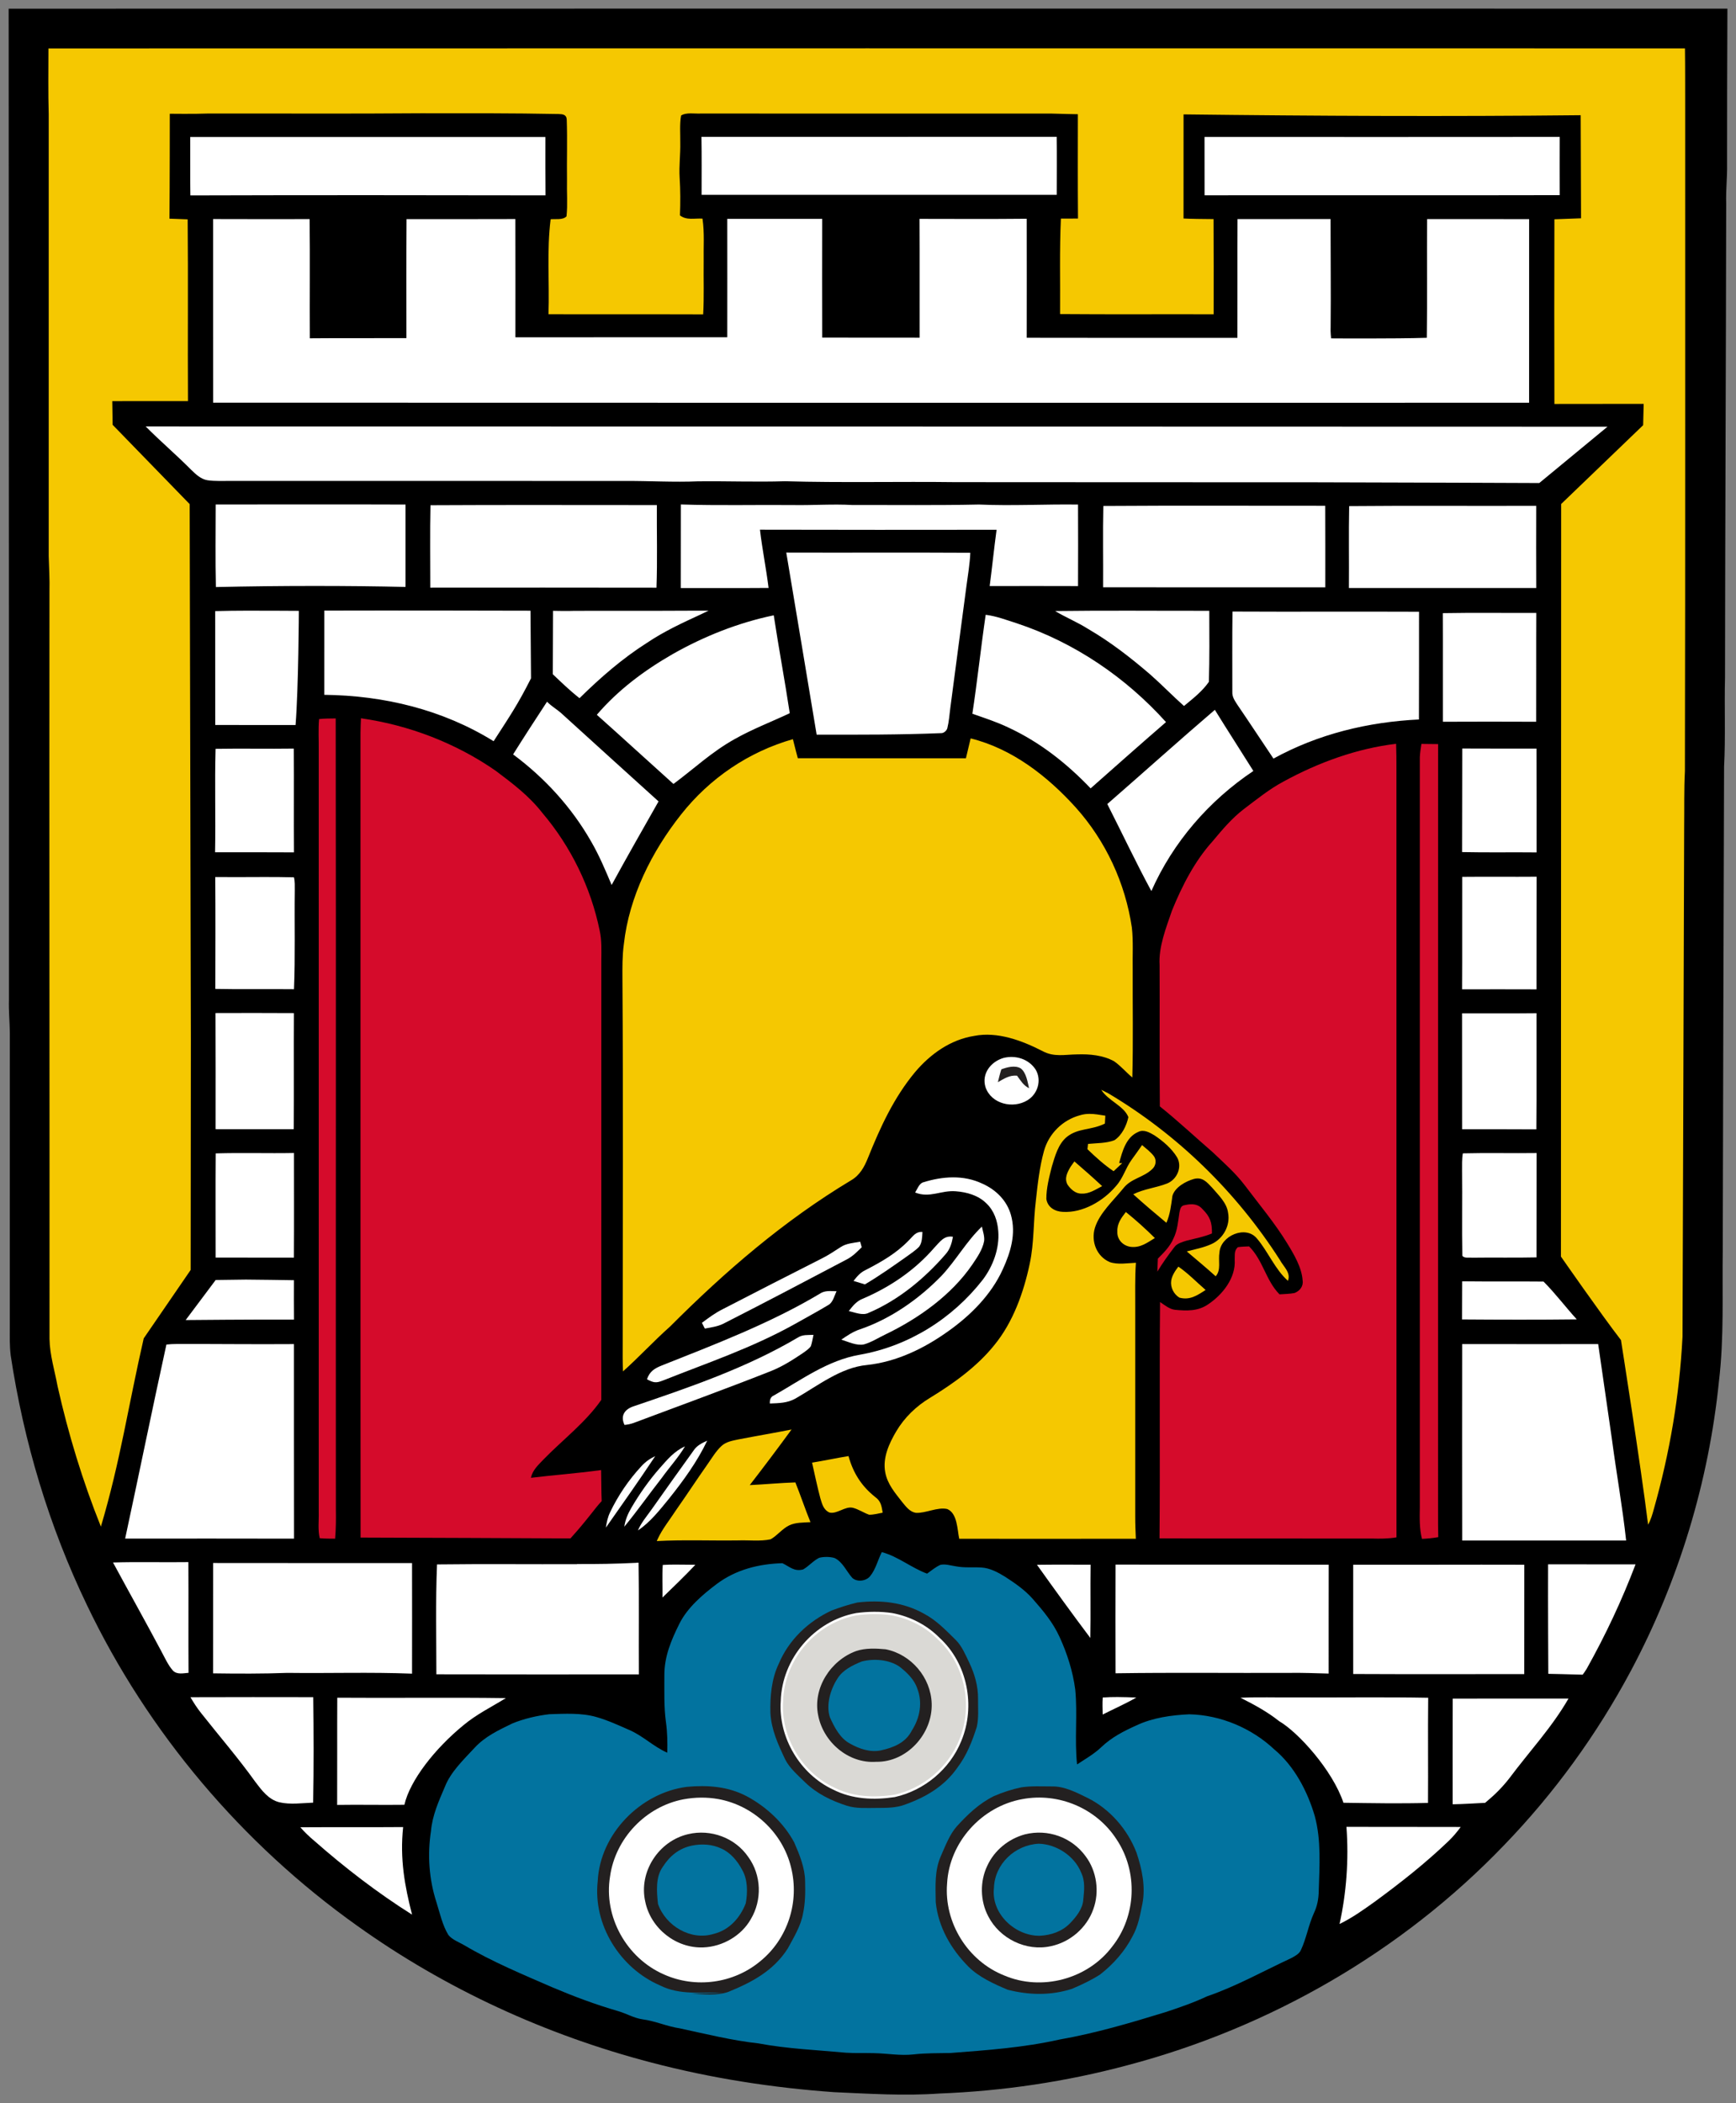 <?xml version="1.0" encoding="UTF-8"?>
<svg width="743pt" height="900pt" version="1.1" viewBox="0 0 743 900" xmlns="http://www.w3.org/2000/svg"><rect x="0" y="0" width="743" height="900" fill="#808080" stroke="none"/><path d="m3.71 3.72c245.2-0.07 490.41-0.02 735.61-0.02-0.08 22.1-0.16 44.2-0.14 66.3 0.12 5.68-0.55 11.32-0.38 17-0.08 67.66-0.44 135.34-0.5 203.01-0.31 12.65 0.26 25.35-0.4 37.99-0.23 69-0.41 138-0.57 207-0.27 18.8 0.61 37.21-1.61 55.95-4.39 43.29-17.25 85.65-37.72 124.05-14.54 27.23-32.85 52.47-54.33 74.66-43.73 45.55-100.16 78.01-161.14 94.11-26.26 7.04-53.37 11.06-80.53 12.1-15.22 1.06-29.86 0.08-45-0.58-26.4-1.89-52.61-5.95-78.22-12.68-44.94-11.72-88.06-31.46-125.86-58.5-49.32-35.08-89.58-82.67-115.71-137.27-16.23-33.72-27.05-69.85-32.63-106.83-0.51-4.03-0.38-7.96-0.38-12.01 0-42 0-84 0.01-126-0.06-4.68-0.52-9.32-0.39-14 0.05-141.38-0.1-282.85-0.11-424.28z"/><path d="m721.15 20.7c-233.48-0.01-466.95-0.059-700.42 0.021-0.01 9.43-0.15 18.85 0.12 28.28 0.01 63 0 126 0 189 0.14 5 0.449 9.99 0.319 15-0.12 106.7 0.081 213.33 0.021 320 0.12 6.76 2.22 13.55 3.45 20.18 4.58 20.45 10.741 40.64 18.541 60.1 8.319-27.946 11.766-51.925 18.329-80.559l20.099-29.292 0.081-98.428-0.51-229.28-32.98-33.941-0.151-10.119s21.601-0.07 32.401-0.021c-0.15-25.92 0.11-51.85-0.13-77.77-3.519-0.135-8.102-0.321-7.79-0.281 0.13-12.82 0.139-44.911 0.139-44.911s10.89 0.132 16.33-0.098c30.33-0.05 60.671 0.14 91-0.11 19.69-0.01 39.34-0.071 59.03 0.319 1.77 0.04 3.46 0.22 3.53 2.37 0.31 8.59-0.01 17.24 0.11 25.84-0.13 5.16 0.329 10.431-0.201 15.561-1.55 1.68-4.68 1.05-6.8 1.27-1.7 13.41-0.46 27.139-0.92 40.639 22.07 0.08 44.131-0.02 66.201 0.06 0.43-7.49 0.12-15.029 0.22-22.529-0.12-6.32 0.4-12.221-0.51-18.451-3.43-0.21-6.82 0.831-9.65-1.389 0.22-5.39 0.21-10.78-0.13-16.17-0.31-5.02 0.38-9.96 0.27-14.99 0.05-3.81-0.32-7.811 0.35-11.561 2.27-1.48 5.87-0.69 8.501-0.86 50 0.05 100 0.021 150 0.021 3.85 0.15 11.32 0.272 11.32 0.272-0.027 14.883-0.066 29.77 0.051 44.647 0 0-5.221 5.07e-4 -7.321 0.021-0.62 13.6-0.24 27.249-0.35 40.859 21.91 0.18 43.829 0.021 65.739 0.091 0.01-13.58 0.04-27.16-0.04-40.73-3.764-0.028-10.419-0.101-12.86-0.261l0.01-44.55c56.657 0.682 113.31 0.945 169.96 0.35 0.024 14.373 0.164 44.111 0.164 44.111s-8.014 0.319-11.404 0.429c-0.07 26.34-0.07 52.681 0 79.021 12.74-0.04 38.209-0.041 38.209-0.041l-0.226 9.118-35.093 33.736-0.091 322.04s17.172 24.703 25.689 35.73c0 0 8.459 53.479 11.611 78.994 1.17-2.1 1.849-4.369 2.459-6.669 6.82-24.05 11.02-48.791 12.27-73.761 0.27-72.77 0.47-145.26 0.71-218.01 0.1-8.01-0.091-16 0.319-24 0.21-94.65 0.071-189.34 0.111-284-0.02-8.43 0.029-16.871-0.091-25.301zm-305.72 295.28c-0.69 2.83-1.35 5.67-2.02 8.501-22.47-0.02-71.942-0.01-71.942-0.01s-1.477-5.444-2.108-8.161c-18.97 5.4-35.63 16.75-47.84 32.2-12.55 15.84-22.27 35.211-24.51 55.481-0.69 5.02-0.631 9.959-0.611 15.009 0.36 51.99 0.13 104.02 0.11 156-0.02 3.96-0.05 7.911 0.12 11.861 6.91-6.16 13.16-13 20.09-19.14 23.67-23.69 48.651-45.261 77.44-62.571 3.81-2.18 5.76-5.74 7.34-9.69 5.29-13.14 11.059-25.77 20.209-36.75 6.52-7.69 15.101-13.82 25.241-15.42 9.97-1.96 20.47 1.991 29.229 6.491 4.96 2.67 9.5 1.479 14.82 1.419 5.3-0.19 11.131 0.33 15.851 2.96 2.83 1.97 5.11 4.71 7.78 6.92 0.4-15.35 0.1-30.73 0.16-46.08-0.11-5.99 0.3-12.081-0.35-18.031-2.82-19.08-11.151-37.059-24.021-51.429-12.11-13.39-27.17-25.151-44.99-29.561zm55.91 150.38c2.93 4.72 9.63 6.761 11.6 11.681-0.77 3.63-2.78 7.79-5.96 9.88-3.44 1.35-7.65 1.219-11.31 1.589-0.08 0.76-0.159 1.51-0.249 2.26 3.53 3.4 7.13 6.68 11.2 9.42 1.23-1.16 2.46-2.32 3.69-3.47-0.44-0.01-0.871-0.021-1.311-0.031 1.34-4.99 2.931-11.09 8.181-13.32 2.37-1.2 4.909 0.281 6.939 1.481 3.67 2.47 7.331 5.57 9.661 9.39 2.34 4.14 9e-3 9.499-4.301 11.219-4.74 1.85-9.819 2.281-14.449 4.601 4.62 4.19 9.39 8.229 14.19 12.209 1.62-3.75 2.009-7.53 2.569-11.52 1.05-3.71 5.76-6.29 9.24-7.26 3.65-0.92 5.5 1.38 7.75 3.74 2.69 3.17 6.309 6.48 6.839 10.79 1.04 5.46-2.189 11.219-7.239 13.399-3.27 1.49-6.98 2.171-10.45 3.091 4.14 3.53 8.339 6.989 12.369 10.639 2.44-2.67 1.02-6.669 1.62-10.169 0.45-7.15 11.271-11.88 16.071-5.96 4.56 5.28 7.719 13.2 13.239 18.07 1.38-3.49-1.919-6.061-3.429-8.911-18.63-29.11-43.82-53.72-73.55-71.37-0.96-0.5-1.931-0.98-2.911-1.45zm-5.067 10.292c-1.345 7e-3 -2.703 0.176-4.113 0.618-7.4 2.01-13.28 7.87-15.34 15.25-1.92 6.97-2.72 14.301-3.499 21.48-1.11 9-0.68 17.83-2.6 26.76-2.56 12.21-7.13 25.059-15.13 34.809-7.37 9.2-17.48 16.451-27.47 22.551-5.96 3.58-11.029 8.449-14.569 14.449-3.05 5.18-5.84 11.3-4.68 17.44 0.96 5.15 4.2 8.81 7.31 12.82 1.56 1.87 3.161 4.1 5.741 4.54 4.18 0.3 9.26-2.58 13.5-1.62 4.37 1.84 4.27 8.8 5.12 12.729 25.2 0.02 50.39 0.041 75.59-9e-3 -0.13-3.16-0.271-6.31-0.261-9.47v-89.001c0.04-6.56-0.17-13.079 0.29-19.629-3.55 0.15-7.85 0.909-11.24-0.311-5.6-2.44-8.029-8.84-6.319-14.59 1.96-6.35 7.949-11.73 12.079-16.84 3.43-4.48 8.68-4.64 12.53-8.41 1.46-1.36 1.82-3.55 0.79-5.26-1.36-1.91-3.44-3.421-5.2-4.951-1.45 2.14-2.99 4.211-4.49 6.311-2.65 3.67-3.609 7.851-6.709 11.271-5.4 6.36-14.06 11.45-22.61 11.01-3.44-0.15-6.6-1.88-7.16-5.54-0.02-4.64 1.22-9.37 2.35-13.85 1.33-4.4 2.69-9.59 6.36-12.65 4.91-3.97 10.369-2.789 16.349-5.75 0.06-1.13 0.13-2.249 0.19-3.379-2.356-0.356-4.565-0.792-6.807-0.779zm-6.442 20.339c-0.55 0.77-1.09 1.53-1.63 2.3-1.4 2.39-2.76 4.899-1.31 7.639 1.4 2.02 3.48 3.951 6.11 3.841 3.14 0.16 6.03-1.801 8.71-3.201-3.88-3.62-7.86-7.119-11.88-10.579zm22.03 21.659c-1.98 2.56-3.79 4.94-3.64 8.37-0.18 3.43 2.4 6.08 5.71 6.54 4.15 0.49 7.029-1.75 10.349-3.771-3.93-3.9-8.109-7.67-12.419-11.14zm22.479 23.37c-1.32 1.72-2.75 3.82-3.07 6.01-0.4 2.85 1.061 5.77 3.501 7.26 4.51 1.21 7.63-0.96 11.229-3.28-3.84-3.33-7.47-7.11-11.66-9.99zm-165.56 69.7c-7.57 1.5-15.2 2.78-22.78 4.25-2.59 0.57-5.19 0.95-7.22 2.81-2.4 2.23-4.17 5.271-6.05 7.941-4.56 6.48-8.89 13.099-13.44 19.579-2.65 4.09-5.811 7.94-7.811 12.3l-0.39 0.86c11.61-0.62 23.29-0.11 34.91-0.28 4.53-0.17 9.379 0.48 13.809-0.47 2.83-1.56 4.94-4.49 7.92-5.94 2.71-1.33 6.159-1.219 9.149-1.399-2.29-5.62-4.2-11.381-6.46-17.011-6.52 0.21-13.009 0.85-19.519 1.15 6.06-7.85 12.04-15.779 17.88-23.789zm24.379 11.37c-5.22 0.85-10.379 1.97-15.599 2.81 1.14 5.05 2.2 10.139 3.52 15.149 0.77 2.5 1.309 5.021 3.939 6.201 3.21 0.77 6.681-2.78 9.951-2.041 2.44 0.6 4.639 2.141 7.019 2.981 1.94 0.02 3.901-0.52 5.801-0.88-0.5-2.92-0.75-4.971-3.3-6.771-5.82-4.67-9.351-10.259-11.331-17.449z" fill="#f5c801"/><path d="m452.25 58.55c-50.67 0.02-101.35-0.009-152.03 0.021 0.14 8.27 0.06 16.54 0.06 24.81 50.66-0.02 101.33 0.01 151.99 0 0.01-8.28 0.1-16.551-0.021-24.831zm215.31 0.04c-50.67 0.05-101.35 0.04-152.03 0.01 0.02 8.33-0.01 16.65 0.021 24.97 50.67-0.07 101.34 0.06 152.01-0.06-0.05-8.3-0.01-16.61 0-24.92zm-586.15 0.031c0.06 8.33-0.07 16.671 0.07 25 50.66-0.15 101.33-0.12 151.99-0.021-0.09-8.33-0.02-16.65-0.04-24.97-50.68-0.02-101.35-2.58e-4 -152.02-0.01zm358.02 34.989c-15.29 0.16-30.58 0.071-45.87 0.051 0.09 16.95 1e-3 33.899 0.041 50.849-13.9-0.02-27.801-0.019-41.701-0.029-0.06-16.93-0.058-33.88-9e-3 -50.82-13.54 0.01-27.08 0.01-40.62 0 0.03 16.88 0.01 33.769 0 50.659-30.23 0.03-60.451-0.019-90.681 0.021-0.02-16.87 0.061-33.74-0.019-50.6-15.53 0.08-31.061 0.011-46.591 0.031-0.108 16.623-0.045 33.913-0.045 50.925-14.055 0.068-29.089-0.05-41.325 0.075-0.11-17 0.12-34.01-0.1-51.01-13.77 0.01-27.54 0.039-41.31-0.021 0.01 26.19-0.019 52.38 0.021 78.57 187.72 0.09 375.5 0.041 563.23 0.031 0.02-26.19-0.01-52.381 0.01-78.561-14.55-0.04-29.11-0.029-43.66-0.029-0.13 16.93 0.139 33.869-0.141 50.799-13.25 0.45-40.96 0.25-40.96 0.25s-0.319-2.94-0.199-4.78c0.16-15.43-0.041-30.851-0.031-46.291-13.27 0.05-26.55-0.009-39.82 0.031-0.08 16.94 0.02 33.87-0.04 50.81-30.06 0-60.12 0.051-90.18-0.029 0.04-16.98 0.02-33.961 0-50.931zm-377.07 88.881c6.33 6.4 13.211 12.23 19.531 18.62 1.94 1.88 4.09 3.92 6.86 4.39 3.36 0.5 6.859 0.26 10.25 0.3 56-0.03 112 0.029 168 0.019 10.68-0.07 21.311 0.611 31.991 0.151 12.33-0.12 24.679 0.349 36.999-0.031 24.31 0.69 48.681 0.071 73.011 0.381 51-0.01 102 0.1 153 0.06 27.31 0.03 96.804 0.319 96.804 0.319l29.192-24.1s-440.46-0.127-625.64-0.11zm70.58 33.365c-13.544 5e-3 -27.088 0.025-40.633 0.035 0 11.77-0.191 23.56 0.089 35.32 27.225-0.632 57.05-0.616 81.17-0.05 0.02-11.75 0.02-23.5 0-35.25-13.54-0.05-27.082-0.061-40.626-0.056zm158.46 0.015c-0.02 11.93-9e-3 23.86-0.029 35.78 12.53-0.06 25.049 0.06 37.579-0.05-1.03-8.34-2.72-16.58-3.69-24.93 33.76 0.1 67.511 0.061 101.27 0.031-1.09 8.01-1.9 16.059-2.95 24.079 12.6-0.02 25.201-0.04 37.811 0.01 0.07-11.62 0.03-23.249 0-34.879-14.14-0.2-28.231 0.62-42.391-0.01-17.99 0.39-36 0.159-54 0.209-8.68-0.49-17.32 0.18-26 0.01-15.86-0.13-31.75 0.27-47.6-0.25zm-58.73 0.237c-16.18-9e-3 -32.354 4e-3 -48.429 0.094-0.26 11.74-0.071 23.529-0.081 35.279 32.27-0.01 64.54-0.05 96.81 0.021 0.42-11.77 0.09-23.58 0.16-35.36-16.095 5e-3 -32.28-0.025-48.46-0.034zm287.02 0.292c-15.857-0.011-31.71 1e-3 -47.47 0.111-0.26 11.57-0.02 23.22-0.1 34.8 31.7 0.04 63.399 0.01 95.099 0.01-0.01-11.63 0.041-23.26-0.029-34.89-15.78 0.015-31.643-0.021-47.5-0.032zm137.82 0.051c-26.61 0.11-53.5-0.13-80.07 0.12-0.24 11.66-0.01 23.39-0.11 35.06 26.73-0.03 53.46 0 80.19 0-0.06-11.73-0.04-23.46-0.01-35.18zm-320.99 20.01c4.39 25.95 8.64 51.951 13 77.911 17.8 0.03 35.589 0.08 53.379-0.65 1.05 0.02 2.27-1.08 2.54-2.06 0.71-2.82 0.921-5.81 1.29-8.7 2.25-17.34 4.6-34.66 6.88-51.99 0.64-4.83 1.47-9.55 1.68-14.43-26.25-0.16-52.521 9e-3 -78.771-0.081zm-197.72 24.82c0 12.02-0.01 24.04-0.01 36.05 25.56 0.29 50.641 6.32 72.48 19.85 7.126-11.046 10.283-15.594 16.001-26.903l-0.226-28.947s-61.508-0.153-88.244-0.05zm-32.84 0.034c-4.625 8e-3 -9.246 0.055-13.859 0.186 0.02 16.52 9e-3 32.261 0.019 48.731 11.46 0.05 22.92 9e-3 34.38 0.029 1.28-16.21 1.401-48.87 1.401-48.87s-14.232-0.089-21.941-0.076zm190.07 6e-3c-16.67 0.11-33.391 3.2e-4 -50.051 0.07-2.74 0.13-9.28-0.011-9.28-0.011l-0.099 27.146c3.572 3.354 6.814 6.598 11.43 10.245 8.94-8.81 18.369-17.02 28.989-23.76 7.23-4.86 15.04-8.47 22.92-12.1 2.145-0.995 3.33-1.591 3.33-1.591zm188.54 3e-3c-11.001-0.018-22.001-2e-3 -32.991 0.148 4.64 2.78 9.649 4.81 14.219 7.72 9.54 5.55 18.2 12.3 26.55 19.479 4.93 4.34 9.489 9.08 14.399 13.44 3.85-3.21 7.741-6.159 10.651-10.339 0.31-10.14 0.2-20.26 0.17-30.4-10.995 0.02-21.997-0.031-32.999-0.048zm42.929 0.368c-0.16 11.44-0.05 22.89-0.07 34.33-0.11 2.16 0.98 3.711 2.09 5.451 5.24 7.67 10.33 15.439 15.52 23.149 19.15-10.54 40.509-15.69 62.259-16.74 0.08-15.37 0.011-30.739 0.041-46.109-26.61-0.12-53.23 0.059-79.84-0.081zm110.02 0.573c-6.671-0.013-13.342-3e-3 -20.007 0.117 0.08 15.49-0.019 30.981 0.031 46.471 13.31-0.04 26.63-0.08 39.94 0 0.07-15.52-0.03-31.04 0.05-46.57-6.67 0.03-13.343-5e-3 -20.014-0.018zm-215.65 0.817c-2.07 14.09-3.561 28.27-5.701 42.34 5.19 1.83 10.391 3.49 15.371 5.88 13.47 6.24 25.03 15.36 35.24 26.06 10.73-9.48 21.431-18.989 32.27-28.359-17.31-19.22-39.191-34.079-63.791-42.259-4.36-1.38-8.839-3.111-13.389-3.661zm-90.71 0.22c-15.23 3.18-29.74 8.94-43.26 16.6-12.16 7-23.291 15.28-32.461 25.97 11 9.8 21.841 19.77 32.801 29.6 8.88-6.59 16.339-13.7 26.109-19.15 7.67-4.35 15.72-7.38 23.66-11.13-2.1-13.99-4.73-27.9-6.85-41.89zm-97.03 36.97c-4.89 7.47-9.781 14.98-14.521 22.55 13.52 10.06 25.04 22.621 33.4 37.291 3.47 5.97 6.09 12.25 8.77 18.59 6.55-12 13.33-23.87 20.08-35.76-13.97-12.65-27.919-25.25-41.859-37.95-1.81-1.58-3.741-2.569-5.87-4.721zm285.82 3.481c-15.48 13.26-30.651 26.92-46.031 40.31 6.31 12.4 12.24 25.021 18.86 37.241 9.28-20.94 24.671-38.68 43.661-51.39-5.46-8.74-11.08-17.391-16.49-26.161zm105.88 16.55c-0.07 14.77 0.01 29.55-0.07 44.32 10.62 0.24 21.261 0.019 31.891 0.139-0.01-14.81 0.029-29.619-0.031-44.429-10.6 0.01-21.19 0.019-31.79-0.031zm-500.08 0.031c-11.15 0.16-22.349-0.09-33.489 0.1-0.4 14.72 0.069 29.541-0.211 44.27 11.25 0.01 22.511-0.04 33.771 0.04-0.11-14.8 0.04-29.61-0.07-44.41zm531.91 54.829c-10.61 0.09-21.23-0.05-31.85 0.06-0.06 16.04 0.059 32.09-0.051 48.13 10.62-0.04 21.24-0.01 31.86 0.01 0.05-16.07-0.019-32.141 0.041-48.201zm-544.48 0.122c-7.021 4e-3 -14.051 0.088-21.057 0.019 0.12 15.96 0.061 31.92 0.031 47.87 11.22 0.24 22.45 3.7e-4 33.669 0.13 0.58-14.08 0.15-28.2 0.34-42.3-0.02-1.83 0.11-3.82-0.36-5.59-4.2-0.105-8.41-0.131-12.623-0.129zm-4.168 58.188c-5.598 1e-3 -11.194 0.016-16.789 0.031 0.09 16.56 0.03 33.131 0.04 49.69 11.16 0.01 22.31 0.03 33.47 0 0.11-16.56-0.031-33.11 0.069-49.67-5.595-0.04-11.193-0.052-16.79-0.051zm548.61 0.101c-10.62 0.12-21.249 0.03-31.869 0.05 0.02 16.54-9.2e-4 33.07 0.019 49.6 10.59 0.02 21.19-0.03 31.79 0.05 0.16-16.56 0.01-33.129 0.06-49.699zm-531.8 59.82c-11.16 0.21-22.36-0.17-33.51 0.17-0.12 14.81-0.011 29.76-0.031 44.58 11.17 0.04 22.341 5.2e-4 33.511 0.021 0.09-14.92 0.019-29.85 0.029-44.77zm531.83 0.021c-10.51 0.15-21.06-0.141-31.56 0.129-0.44 2.42-0.33 5-0.34 7.46 0.14 12.11-0.11 24.271 0.11 36.371 0.91 1.18 2.79 0.669 4.14 0.819 9.21-0.13 18.42 0.081 27.62-0.129 0.05-14.88-9e-3 -29.77 0.031-44.65zm-565.34 54.319-12.849 17.146s30.72-0.295 46.37-0.195c-0.05-5.62-0.041-11.24-0.021-16.86-9.6-0.12-11.015-0.191-20.615-0.261zm533.47 0.57c-0.01 5.44-0.01 10.87-0.05 16.31 16.36 0.12 32.751 0.161 49.121-0.029-4.85-5.32-9.151-11.08-14.221-16.17-11.62-0.12-23.23 0.03-34.85-0.11zm-550.18 26.818c-1.47 9e-3 -2.936 0.062-4.381 0.242-6.03 27.46-11.73 55.501-17.66 83.041 24.09-0.01 48.19-0.051 72.28 0.019-0.06-27.75-7.2e-4 -55.509-0.031-83.259-17.326 0.133-35.135-0.105-50.208-0.043zm550.19 0.032c-0.02 28.02-0.04 56.05 0.01 84.07 23.39-0.01 46.781-0.02 70.17 0-1.56-14.45-4.16-28.802-6.06-43.211-1.97-13.62-3.96-27.229-5.9-40.849-19.41-0.01-38.82 0.04-58.22-0.01zm-545.17 93.309c-10.74 0.16-21.52-0.179-32.25 0.161 6.87 12.73 14.009 25.439 20.789 38.209 1.47 2.71 2.83 5.821 4.91 8.111 1.8 1.75 4.38 1.049 6.62 0.899-0.11-15.79 0.031-31.59-0.069-47.38zm191.89 0.245c-0.023 0.023-0.056 0.033-0.079 0.056-9.351 0.456-16.483 0.548-25.49 0.52 6.6e-4 0.024-6.7e-4 0.047 0 0.07-19.93 0.07-39.99-0.15-59.9 0.1-0.669 15.712-0.269 32.937-0.28 47.02 28.89 0.09 57.781 0.031 86.67 0.031-0.109-15.928 0.133-31.868-0.141-47.796h-0.781zm-181.3 0.136c-0.03 15.74-5.06e-4 31.479-0.021 47.219 10.61 0.15 21.211 0.191 31.811-0.199 17.79 0.23 35.59-0.37 53.35 0.33 0.03-15.77 0.02-31.55 0-47.32-28.38-0.03-56.76 0.041-85.14-0.029zm571.36 0.57c-0.08 15.24 0.091 46.857 0.091 46.857s10.192 0.205 14.712 0.365c0.516-0.711 0.728-0.953 1.728-2.533 8.04-14.38 15.05-29.259 20.9-44.669-12.48-0.01-24.961-5e-4 -37.431-0.021zm-373.69 0.11c-1.746 4e-3 -3.489 0.041-5.225 0.149-0.31 4.62-0.04 9.291-0.11 13.931 4.73-4.6 9.551-9.19 14.061-14-2.9 0-5.817-0.087-8.726-0.081zm188.56 0.01c-0.06 15.5-0.04 31 0 46.5 24.84-0.37 49.719-0.06 74.569-0.17 5.56-0.08 11.089 0.15 16.649 0.29 0.02-15.53-0.029-31.061 0.021-46.591-30.41-0.03-60.829 0.011-91.239-0.029zm-22.144 0.019c-3.826-4e-3 -7.652 5e-3 -11.477 0.06 7.5 10.5 15.07 20.991 22.84 31.311 0.19-10.45-0.03-20.901 0.12-31.351-3.83 0-7.657-0.017-11.483-0.021zm178.79 6e-3c-18.307 3e-3 -36.615 0.07-54.923 0.025-0.04 15.59 0.02 31.169 0 46.759 24.4 0.12 48.81 0.041 73.21 0.041 0.03-15.6-0.01-31.2 0.021-46.8-6.102-0.02-12.205-0.026-18.308-0.025zm-155.84 56.638c-2.103-6e-3 -4.202 0.049-6.284 0.207-0.18 2.41-0.07 4.86-0.021 7.28 4.8-2.41 9.739-4.6 14.399-7.26-2.683-0.113-5.391-0.22-8.095-0.227zm-370.46 0.029c-8.762-3e-3 -17.524 7e-3 -26.284 0.047 1.38 2.34 2.829 4.621 4.519 6.731 7.82 9.92 15.98 19.319 23.35 29.629 2.68 3.53 5.62 7.48 10.17 8.59 4.58 1.1 9.8 0.35 14.48 0.17 0.3-15.02 0.23-30.119 0.05-45.139-8.76-0.01-17.523-0.025-26.285-0.028zm434.68 0.097c-3.852-0.018-7.705 1.7e-4 -11.55 0.18 5.8 2.92 11.46 5.97 16.56 10.03 8.113 4.71 22.867 20.972 27.51 34.911 12.06 0.17 24.121 0.39 36.19 0.06 0.11-15-0.081-30 0.079-45-19.07-0.35-38.17-0.039-57.24-0.149-3.845 0.04-7.696-0.013-11.549-0.031zm-398.12 0.161c-0.08 15.29 0.02 30.58-0.05 45.87 9.59-0.15 19.19 0.079 28.78-0.051 2.39-10.456 13.079-24.07 25.24-34.02 5.67-4.75 11.96-7.769 18.19-11.629-24.04-0.34-48.121 0.02-72.161-0.17zm526.97 0.359c-16.52 0-33.04 5e-4 -49.56 0.021-0.06 15.07-0.029 30.15-0.029 45.23 4.39-0.06 9.666-0.423 13.9-0.62 4.239-3.525 7.339-6.64 10.349-10.5 8.85-11.85 18.12-21.621 25.34-34.131zm-95.049 54.911c1.062 14.145-0.046 28.439-2.95 41.569 5.52-2.69 10.31-6.14 15.29-9.7 10.84-7.95 21.6-16.43 31.31-25.74 1.95-1.86 3.66-3.919 5.26-6.079-16.3-0.07-32.61 0.01-48.91-0.05zm-403.73 0.089c-14.66 0.12-29.331-9e-3 -43.991 0.091 1.79 2.07 3.771 3.95 5.861 5.71 13.15 11.57 27.119 22.33 41.949 31.67-3.149-12.278-5.267-23.903-3.819-37.471z" fill="#fff"/><path d="m154.49 307.37c-0.21 4.21-0.239 8.42-0.199 12.63 0.05 112.65-0.05 225.31 0.04 337.96 31.903 0.088 62.764 0.238 89.809 0.366 7.277-8.012 10.668-13.17 13.381-15.965-0.21-4.51-0.129-8.772-0.249-13.282-10.987 1.474-20.6 2.161-30.05 3.312 0.77-3.39 3.07-5.391 5.35-7.811 8.22-8.45 18.099-15.9 24.779-25.54 0.03-62.68 0.01-125.36 0.01-188.04 0.02-4.35 0.24-8.53-0.71-12.82-3.76-18.41-12.34-35.959-24.5-50.279-5.66-7.28-12.64-12.54-19.98-18.06-17.07-11.85-37.12-19.551-57.68-22.471zm-10.809 0.07c-2.36 0.04-4.771-4.7e-4 -7.121 0.27-0.39 4.4-0.089 8.88-0.149 13.291-0.01 108.67 0.03 217.33 0 326 0.11 3.67-0.431 7.651 0.429 11.231 2.18 0.21 4.4 0.179 6.59 0.199 0.35-4.14 0.389-8.279 0.319-12.429-0.08-112.85 0.101-225.71-0.069-338.56zm453.85 10.85c-16.82 1.99-33.311 8.021-48.141 16.121-6.19 3.3-11.52 7.659-17.09 11.859-5.18 4-9.15 8.76-13.31 13.73-7.66 8.46-13.11 19.14-17.38 29.65-2.52 7.34-5.79 15.55-5.31 23.35 0.1 20.15-0.099 40.31 0.111 60.46 7.8 6.22 15.029 13.05 22.579 19.56 4.89 4.67 9.7 8.84 13.8 14.24 6.01 7.99 12.88 16.171 18.12 24.771 2.86 4.68 6.279 10.39 6.609 15.97 0.38 2.47-1.279 4.47-3.479 5.31-2.09 0.4-4.28 0.43-6.41 0.57-5.88-5.94-6.991-14.5-13.021-20.52-1.6 0.08-3.229 0.08-4.819 0.34-1.65 1.53-1.221 3.241-1.351 5.281 0.57 7.81-5.169 15.03-11.339 19.15-4.33 3.01-9.12 2.84-14.15 2.37-2.36-0.23-4.52-2.041-6.45-3.331-0.32 33.7 0.06 67.42-0.23 101.13 30.24 0.14 60.49 0.01 90.729 0.07 3.59 0.09 7.14 0.11 10.69-0.5-0.04-109.62 9e-3 -219.25-0.021-328.87 0.02-3.57-0.019-7.139-0.139-10.709zm10.83 0.05c-0.29 1.88-0.59 3.75-0.68 5.66v321c-0.08 4.58-0.21 9.04 0.91 13.521 2.35-0.11 4.66-0.331 6.98-0.731-0.09-3.6-0.109-7.19-0.089-10.79 0.01-109.53-0.021-219.05 0.019-328.58-2.38-0.02-4.76-0.051-7.14-0.081zm-98.455 197c-1.049 6e-3 -2.139 0.194-3.234 0.445-1.48 0.41-1.541 1.809-1.881 3.089-0.6 3.88-0.82 7.59-2.59 11.19-1.53 3.45-4.04 5.9-6.64 8.54-0.07 1.85-0.14 3.711-0.22 5.561 2.2-3.64 4.71-7.161 7.32-10.531 1.11-1.56 3.42-2.159 5.18-2.729 3.67-0.93 7.361-1.591 10.871-3.081 0.06-4.66-0.76-7.16-4.08-10.45-1.344-1.55-2.977-2.045-4.726-2.035z" fill="#d50b2b"/><path d="m429.49 452.72c5.19-1.3 10.82 0.43 13.78 5.01 2.66 4.53 0.89 10.39-3.5 13.08-6.17 3.81-15.53 1.63-17.98-5.59-1.77-5.76 2.28-10.92 7.7-12.5z" fill="#fff"/><path d="m436.82 457.16c2.39 1.72 2.98 5.84 3.61 8.51-2.46-1.19-3.59-3.28-5.15-5.37-3.28-0.28-5.48 1.28-8.19 2.79 0.44-1.84 0.89-3.68 1.48-5.49 2.46-0.93 5.82-1.84 8.25-0.44z" fill="#232020"/><g fill="#fff"><path d="m420.46 506.52c5.79 2.58 10.47 7.19 12.22 13.39 2.25 8.05-0.12 15.92-3.49 23.25-4.9 10.85-13.84 19.79-23.47 26.58-10.27 7.34-22.01 13.02-34.69 14.38-11.15 1.02-21.13 8.95-30.58 14.35-3.49 1.96-7.07 1.96-10.96 2.12-0.1-1.77 0.46-2.91 1.67-3.41 11.89-6.74 23.07-15.09 36.84-17.46 20.87-3.66 39.67-15.46 52.64-32.12 4.36-5.78 7.18-13.36 6.62-20.66-0.31-4.53-1.78-8.86-5.14-12.04-3.46-3.41-8.35-4.77-13.07-5.13-6.35-0.5-11.1 3.05-17.38 0.53 0.91-1.43 1.71-3.8 3.42-4.35 8.33-2.59 17.28-3.28 25.37 0.57z"/><path d="m420.24 524.88c0.41 1.98 1.22 4.18 0.96 6.21-0.67 3.66-2.99 6.98-5.04 10.02-8.98 13.14-23.09 23.14-37.29 29.97-2.97 1.42-5.92 3.32-9.1 4.22-3.09 0.67-6.77-1.13-9.69-2.04 2.52-1.71 4.96-3.4 7.88-4.37 13.23-4.5 25.29-12.96 34.99-22.93 6.26-6.66 10.61-14.68 17.29-21.08z"/><path d="m394.8 527.17c-0.11 2.02-0.12 4.6-1.39 6.29-1.59 1.7-3.67 2.98-5.53 4.37-5.78 4.07-11.61 8.2-17.7 11.79-1.62-0.5-3.25-0.99-4.88-1.48 1.5-1.91 2.91-3.62 5.16-4.66 6.75-3.5 13.06-7.06 18.4-12.6 1.93-1.83 2.93-3.89 5.94-3.71z"/><path d="m407.85 529.24c-0.48 2.75-1.24 5.34-3.14 7.47-8.95 10.36-20.23 19.7-32.91 25.07-2.57 1.34-5.86-0.18-8.53-0.73 1.76-2.29 3.42-4.37 6.23-5.4 11.59-4.99 22.12-12.15 30.39-21.74 2.34-2.42 4.11-5.32 7.96-4.67z"/><path d="m368.15 531.36c0.22 0.79 0.44 1.59 0.66 2.38-1.92 1.87-3.66 3.68-6.03 5-17.72 9.35-35.42 18.66-53.28 27.75-2.41 1.18-5.19 1.54-7.83 2.04-0.42-0.82-0.83-1.64-1.25-2.46 2.88-2.15 5.73-4.29 8.97-5.88 14.04-7.24 28.09-14.47 42.2-21.59 2.85-1.39 5.45-3.17 8.11-4.88 2.45-1.67 5.59-1.84 8.45-2.36z"/><path d="m358.05 552.55c-0.96 1.92-1.53 4.81-3.54 5.9-4.82 2.91-9.81 5.56-14.7 8.34-18.12 10.05-36.72 16.28-56.02 23.94-3.05 1.21-4 0.99-6.89-0.49 1.15-3.41 3.18-4.63 6.32-5.91 22.62-8.98 46.62-18.15 67.54-30.65 2.31-1.6 4.63-1.15 7.29-1.13z"/><path d="m348.16 571.22c-0.35 1.61-0.58 3.29-1.12 4.84-0.79 1.14-2.06 1.99-3.17 2.79-4.54 3.07-8.98 5.92-14.1 7.94-19.43 7.67-39.06 14.79-58.62 22.14-1.28 0.45-2.51 0.71-3.86 0.83-1.81-3.77-0.09-6.51 3.53-7.85 24.1-8.19 48.59-16.49 70.6-29.51 2.15-1.38 4.31-1.06 6.74-1.18z"/><path d="m302.68 616.49c-4.19 8.88-10.25 17.19-16.36 24.84-3.92 4.79-8.11 10.16-13.3 13.58 1.48-3.42 3.73-5.97 5.87-9 5.96-8.39 11.89-16.81 17.93-25.15 1.43-2.2 3.57-3.21 5.86-4.27z"/><path d="m293.17 618.94c-2.82 4.76-6.65 8.91-9.87 13.41-5.42 6.93-10.5 14.16-16.09 20.96 0.39-2.93 1.54-5.56 3.01-8.09 3.5-5.97 7.51-11.7 12.09-16.9 3.29-3.72 6.21-7.3 10.86-9.38z"/><path d="m280.44 623.11c-6.84 10.31-14.01 20.47-21.13 30.59 0.33-2.28 0.81-4.49 1.81-6.57 3.42-7.15 7.96-13.85 13.35-19.65 1.74-1.93 3.63-3.26 5.97-4.37z"/></g><path d="m377.4 664.19c6.83 1.77 12.71 6.75 19.38 9.21 1.81-1.31 3.63-2.81 5.66-3.75 2.05-0.52 4.53 0.31 6.61 0.6 3.71 0.74 7.26 0.28 10.98 0.53 3.63 0.19 7.1 2.07 10.14 3.94 4.2 2.72 8.41 5.63 11.75 9.38 4.49 5.12 8.7 10.09 11.55 16.35 3.28 7.11 5.72 14.79 6.73 22.56 1.04 10.62-0.36 21.43 0.78 32.03 3.61-2.4 7.29-4.44 10.44-7.46 4.36-4.16 9.53-6.8 14.96-9.24 6.93-3.29 15.03-4.41 22.62-4.75 13.37 0.28 26.66 5.88 36.4 15.03 8.58 7.14 14.21 17.93 17.31 28.5 2.81 10.27 2.03 21.44 1.71 31.99-0.06 3.48-0.62 6.53-2.12 9.68-2.31 5.12-3.16 10.7-5.55 15.75-0.72 1.64-2.65 2.58-4.14 3.4-11.83 5.49-23.67 12.13-35.96 16.32-5.79 2.73-11.79 4.78-17.86 6.79-14.96 4.59-29.87 9.01-45.3 11.71-15.4 3.46-30.96 4.56-46.64 5.76-5.3 0.12-10.58 0-15.86 0.61-5.78 0.64-11.23-0.45-16.98-0.54-4-0.11-8.02 0.07-12-0.19-12.52-1.17-24.96-1.65-37.36-3.98-11.41-1.26-22.47-4.02-33.66-6.44-5.49-0.8-10.49-3.15-15.99-3.86-3.8-0.57-6.8-2.47-10.55-3.55-9.57-2.78-18.82-6.24-27.99-10.13-12.69-5.51-25.81-10.96-37.73-18.02-2.23-1.3-5.23-2.37-6.84-4.42-2.52-4.14-3.64-9.34-5.08-13.94-3.19-9.83-3.92-20.27-2.36-30.48 0.62-6.87 3.32-12.8 5.99-19.05 2.46-6.29 8-11.56 12.56-16.48 4.59-5.01 10.27-7.61 16.26-10.54 4.91-2.03 10.61-3.35 15.88-3.96 6.56-0.21 13.83-0.63 20.17 1.22 4.73 1.35 9.34 3.46 13.83 5.44 5.99 2.52 10.49 7.2 16.45 9.81 0.1-4.35 0.05-8.69-0.56-13-0.92-6.54-0.66-13.38-0.69-20.04-0.05-8.07 2.89-15.04 6.42-22.13 3.42-6.9 10-12.53 16.08-17.09 8.19-6.1 17.94-8.55 28.03-8.83 3.14 1.51 5.03 3.68 8.86 2.67 2.44-1.39 4.38-3.77 6.89-4.99 1.96-0.51 4.69-0.49 6.62 0.12 3.45 1.66 5.1 5.78 7.54 8.49 2.06 1.89 5.92 1.39 7.64-0.76 2.37-2.88 3.31-6.99 4.98-10.27z" fill="#02739f"/><path d="m366.97 685.75c9.86-1.18 19.71-0.14 28.47 4.78 5.45 2.89 9.34 7.05 13.69 11.32 2.59 2.6 4.06 6.23 5.66 9.52 2.34 4.92 3.87 10.14 3.81 15.63-0.05 3.91 0.35 8.08-0.52 11.91-1.99 6.28-4.34 12.28-8.37 17.58-5.39 7.73-13.27 12.46-22 15.6-4.16 1.65-8.32 1.54-12.71 1.57-4.15 0-8.52 0.33-12.51-0.93-6.63-2.14-12.85-5.12-17.9-10.02-2.98-2.95-6.6-5.99-8.51-9.77-3.06-6.46-5.93-12.64-6.35-19.91-0.18-7.01 0.47-14.63 3.56-21.02 4.29-10.27 12.62-18.16 22.62-22.83 3.59-1.33 7.33-2.57 11.06-3.43z" fill="#232020"/><path d="m366.46 690.77c5.06-0.69 10.28-0.76 15.34-0.01 7.56 1.44 14.55 4.98 19.98 10.46 11.83 10.83 15.31 28.93 9.18 43.63-4.82 11.86-15.62 20.89-28.1 23.67-8.91 1.33-17.92 0.96-26.09-3.17-13.93-6.52-23.17-22-22.11-37.37 0.48-17.96 14.15-33.91 31.8-37.21z" fill="#dad9d5" stroke="#fff"/><path d="m366.43 706.52c3.96-1.34 8.52-1.13 12.63-0.75 10.92 2.15 19.36 12.08 19.7 23.22 0.43 12.9-10.6 25.16-23.76 24.93-11.9 0.82-22.62-8.42-24.83-19.91-2.38-11.65 5.37-23.54 16.26-27.49z" fill="#232020"/><path d="m368.82 710.99c5.13-1.32 11.61-0.87 16.11 2.17 3.18 2.45 6.39 5.53 7.67 9.43 2.33 6.01 1.12 12.56-2.32 17.9-2.62 5.25-7.82 7.35-13.24 8.53-4.46 0.99-9.39-0.68-13.25-2.9-4.24-2.22-6.74-7.1-8.62-11.31-1.7-5.3 0.26-11.86 3.2-16.43 2.25-3.74 6.54-5.8 10.45-7.39z" fill="#02739f"/><path d="m294 764.63c8.83-0.81 17.54-0.19 25.52 3.99 8.36 4.45 15.87 11.38 20.38 19.77 2.25 5.13 4.63 10.94 4.68 16.61 0.13 4.75 0.09 9.35-0.92 14.02-0.94 5.18-4 10.17-6.49 14.77-6.12 9.57-15.26 14.43-25.48 18.6-4.85 1.7-10.78 0.94-15.85 0.79 4.5-0.24 9.01-0.15 13.52-0.39-9.21-0.43-18.34 1.12-26.85-3.17-17.1-7.35-28.77-25.91-26.69-44.61 0.96-20.21 18.33-37.85 38.18-40.38z" fill="#232020"/><path d="m437.18 764.83c4.2-0.63 8.58-0.38 12.82-0.38 5.51-0.17 10.68 2.59 15.53 4.95 9.55 4.78 17.08 13.47 20.89 23.4 2.34 6.98 3.95 14.51 2.52 21.86-1.01 4.9-1.76 9.47-4.21 13.9-3.33 6.45-8.19 11.93-13.89 16.38-3.76 2.41-7.94 4.39-12.04 6.13-8.98 2.91-18.41 2.72-27.49 0.39-5.93-2.49-12.26-5.34-16.85-9.91-7.43-7.5-12.86-16.89-13.97-27.52-0.09-6.89-0.59-13.56 2.26-19.94 1.88-4.22 3.68-9.08 6.76-12.56 4.72-5.16 9.52-9.78 15.85-12.92 3.74-1.63 7.82-2.96 11.82-3.78z" fill="#232020"/><path d="m292.59 769.96c4.9-0.9 9.96-0.97 14.87-0.09 14.94 2.72 27.49 14.36 31.09 29.15 3.74 14.77-1.37 30.7-13.23 40.29-11.41 9.49-27.66 11.68-41.2 5.58-15.92-6.97-25.85-24.62-23.03-41.86 2.26-16.34 15.3-30.02 31.5-33.07z" fill="#fff"/><path d="m437.55 769.89c15.53-2.93 31.76 3.93 40.33 17.22 9.27 13.86 8.49 32.84-1.87 45.89-10.49 13.92-30.2 19.2-46.25 12.33-15.57-6.18-25.77-22.61-24.41-39.32 0.93-17.7 14.84-33.01 32.2-36.12z" fill="#fff"/><path d="m294.52 784.88c9.69-2.3 20.15 1.55 25.77 9.81 5.61 7.7 5.93 18.41 1.06 26.55-4.03 7.16-12.17 11.79-20.31 12.1-11.69 0.49-22.52-8.11-24.87-19.54-2.9-12.77 5.68-25.98 18.35-28.92z" fill="#232020"/><path d="m438.64 784.97c9.82-2.45 20.09 1.21 26.02 9.4 4.75 6.34 5.99 15.2 3.27 22.62-2.78 7.94-9.92 14.1-18.14 15.82-10.58 2.37-21.93-3.21-26.83-12.79-3.47-6.56-3.62-14.88-0.43-21.57 3.02-6.63 9.1-11.58 16.11-13.48z" fill="#232020"/><path d="m444.59 788.97c7.49 0.18 15.21 5.17 18.08 12.22 1.87 3.83 1.37 7.72 0.96 11.81-0.25 3.83-3.06 7.32-5.63 9.98-3.45 3.56-8.12 5.13-12.99 5.38-10.56 0.12-20.85-9.45-19.61-20.37 0.27-10.33 9.02-18.55 19.19-19.02z" fill="#02739f"/><path d="m296.15 789.78c4.18-0.85 8.77-0.6 12.65 1.3 3.91 1.73 6.89 5.36 8.84 9.08 2.43 4.16 2.37 9.73 1.54 14.32-2.43 6.22-7.03 11.41-13.7 13.07-9.81 3.04-20.58-3.4-23.86-12.8-0.57-5.2-1.13-11.53 2.11-15.98 2.98-4.64 6.94-7.84 12.42-8.99z" fill="#02739f"/></svg>
